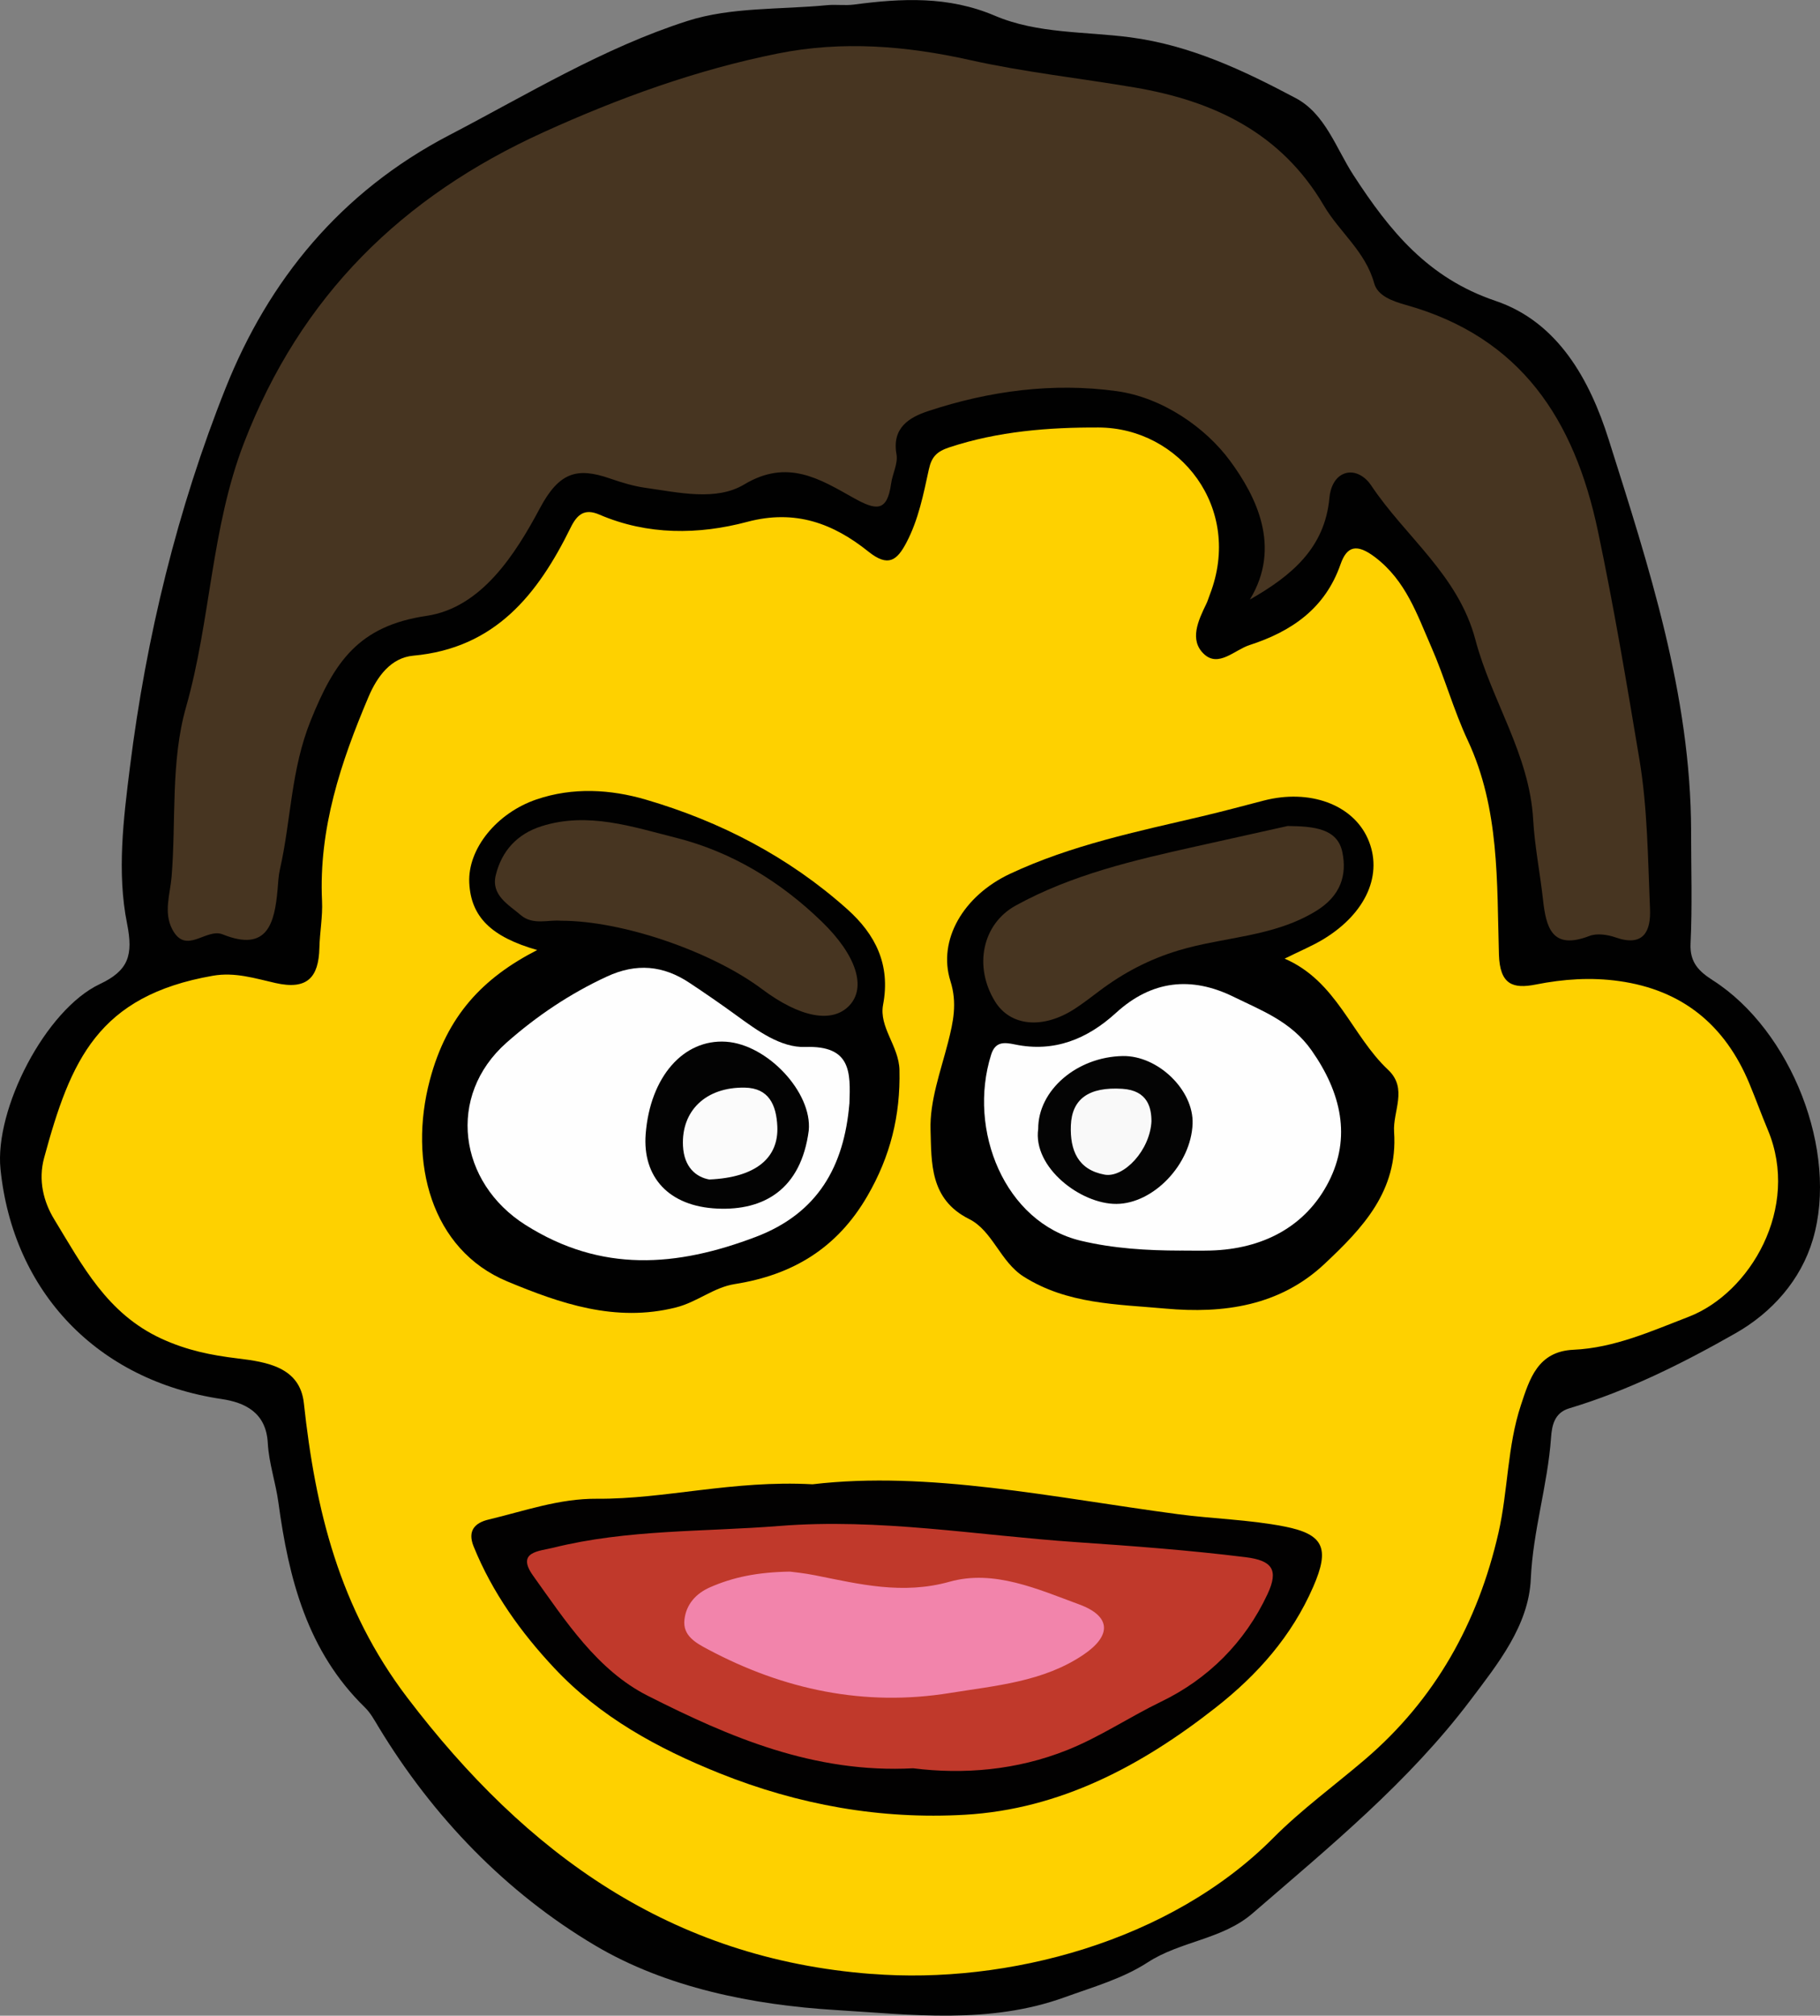 <?xml version="1.0" encoding="UTF-8"?>
<svg id="_Слой_2" data-name="Слой 2" xmlns="http://www.w3.org/2000/svg" viewBox="0 0 551.59 610.85">
  <rect x="0" y="0" width="551.59" height="610.85" fill="#808080" stroke="none"/>
  <defs>
    <style>
      .cls-1 {
        fill: #030303;
      }

      .cls-1, .cls-2, .cls-3, .cls-4, .cls-5, .cls-6, .cls-7, .cls-8, .cls-9, .cls-10, .cls-11 {
        stroke-width: 0px;
      }

      .cls-2 {
        fill: #f284ab;
      }

      .cls-3 {
        fill: #fed100;
      }

      .cls-4 {
        fill: #fbfbfb;
      }

      .cls-5 {
        fill: #010101;
      }

      .cls-6 {
        fill: #040404;
      }

      .cls-7 {
        fill: #fefefe;
      }

      .cls-8 {
        fill: #020101;
      }

      .cls-9 {
        fill: #473521;
      }

      .cls-10 {
        fill: #f9f9f9;
      }

      .cls-11 {
        fill: #c0392b;
      }
    </style>
  </defs>
  <g id="_Слой_1-2" data-name="Слой 1">
    <g>
      <path class="cls-5" d="M512.52,251.69c0,11.41.39,22.84-.16,34.22-.28,5.82,2.58,8.5,6.81,11.21,23.67,15.15,38.14,51.77,30.26,78.49-3.66,12.4-12.49,22.2-23.41,28.41-16.01,9.11-32.62,17.43-50.43,22.77-4.55,1.36-5.25,5.28-5.51,8.84-1.02,14.42-5.49,28.24-6.14,42.86-.63,14.14-10.01,25.76-18.29,36.74-18.72,24.81-42.72,44.44-66.07,64.63-9.15,7.91-21.79,8.36-31.75,14.83-7.61,4.94-16.48,7.43-25.09,10.55-22.96,8.32-46.62,5.28-69.47,3.89-25.05-1.52-51.37-6.78-72.89-19.55-26.94-15.97-49.14-38.91-65.71-66.32-1.22-2.02-2.4-4.2-4.07-5.82-17.5-17.05-23.1-39.04-26.23-62.15-.82-6.03-2.89-11.94-3.21-17.96-.49-9.28-6.92-12.3-14-13.36C29.46,418.37,3.93,391.44.15,354.29c-1.85-18.14,13.63-48.3,30.12-56.08,8.64-4.08,10.17-8.67,8.24-18.3-3.12-15.56-1.08-31.86.88-47.52,4.93-39.39,14.39-78.22,29.01-114.84,12.97-32.48,34.69-59.35,67.72-76.57,23.76-12.39,46.76-26.48,72.26-34.64,13.24-4.24,28.12-3.4,42.27-4.77,2.69-.26,5.46.17,8.13-.18,14.49-1.91,28.62-2.64,42.74,3.38,12.91,5.5,27.3,4.74,41.03,6.54,18.25,2.4,34.38,10.05,50.17,18.44,8.94,4.75,12.22,15.24,17.43,23.26,11,16.95,22.6,31.25,43.09,38.17,18.98,6.41,28.6,23.99,34.28,41.94,12.22,38.63,24.87,77.35,25.01,118.59Z"/>
      <path class="cls-3" d="M264.16,598.2c-60.71-4.61-104.59-36.25-140.69-83.7-20.66-27.15-27.88-56.98-31.38-89.29-1.18-10.92-11.27-12.48-20.05-13.54-8.05-.97-15.39-2.44-23.11-5.99-16.5-7.59-24-22.24-32.51-36.19-3.22-5.27-4.89-11.83-3.05-18.6,8.03-29.59,16.3-49.09,51.12-55.19,6.75-1.18,12.87.82,18.99,2.2,9.66,2.18,13.1-1.7,13.32-10.65.11-4.74,1.03-9.5.8-14.21-1.03-21.95,5.69-42.06,14.08-61.84,2.67-6.29,6.84-11.88,13.58-12.5,24.86-2.26,37.76-18.63,47.68-38.8,1.99-4.05,4.25-5.87,8.69-3.96,14.65,6.31,30.09,6.13,44.83,2.21,14.6-3.89,26.14.52,36.74,9.02,6.02,4.82,8.68,2.63,11.5-2.72,3.68-6.99,5.17-14.68,6.82-22.25.84-3.82,2.44-5.39,6.22-6.64,14.73-4.86,30.07-6.07,45.2-6.01,24.63.09,43.87,24.43,33.73,50.64-.37.95-.64,1.94-1.09,2.85-2.44,5.01-5.18,10.91-.72,15.14,4.43,4.2,9.3-1.22,13.83-2.69,12.69-4.11,22.9-11.03,27.59-24.49,1.93-5.53,4.92-6.37,10.52-2.1,9.32,7.12,12.68,17.35,16.98,27.14,4.07,9.27,6.77,19.17,11.05,28.32,9.7,20.73,8.81,42.97,9.45,64.85.27,9.24,4.27,10.52,11.21,9.14,8.39-1.66,16.71-2.23,25.18-1.04,19.19,2.68,32.11,13.3,39.48,30.98,1.95,4.68,3.67,9.45,5.63,14.12,9.91,23.65-5.39,49.47-24,56.64-11.35,4.37-22.52,9.43-34.91,9.99-10.83.49-13.31,8.87-15.92,16.76-4.16,12.55-3.89,25.97-6.82,38.77-6.21,27.15-19.12,50.42-40.49,68.67-9.28,7.92-19.23,15.17-27.8,23.79-31.17,31.38-80.67,44.41-121.72,41.15Z"/>
      <path class="cls-9" d="M378.81,181.67c9.68-15.89,1.89-31.28-6.01-42.01-7.39-10.04-20.43-19.21-34.4-21.13-19.25-2.65-38.55-.09-57.07,6.04-5.66,1.87-11.09,5.01-9.63,13.12.5,2.77-1.22,5.88-1.63,8.87-1.22,8.77-4.63,8.11-11.49,4.27-10.04-5.62-19.9-11.91-33.03-4.02-8.52,5.12-19.87,2.43-29.95,1.02-3.66-.51-7.27-1.63-10.78-2.84-9.91-3.43-15.35-1.93-21.19,9.02-7.45,13.96-17.73,30.17-34.37,32.63-20.62,3.05-27.92,13.95-35.06,31.62-6.09,15.07-5.96,30.26-9.37,45.22-.45,1.97-.52,4.02-.7,6.05-.91,10.22-3.05,19.1-16.64,13.63-5.06-2.03-11.13,6.43-15.29-1.56-2.69-5.17-.62-10.67-.19-15.95,1.39-17.16-.33-34.86,4.38-51.39,7.5-26.36,7.54-54.07,17.56-80.05,17.16-44.53,47.86-74.64,90.75-94.13,22.94-10.42,46.37-18.91,71.01-23.86,19.52-3.92,38.88-2.36,58.33,1.99,16.42,3.67,33.26,5.48,49.88,8.31,23.97,4.07,44.38,13.76,57.3,35.78,4.71,8.03,12.61,13.89,15.25,23.54,1.05,3.82,5.53,5.43,9.68,6.59,34.75,9.76,51,34.67,58.13,68.5,4.84,22.96,8.71,46.07,12.57,69.16,2.49,14.9,2.57,30.24,3.22,45.41.28,6.63-1.92,11.57-10.44,8.58-2.43-.85-5.65-1.32-7.93-.44-11.4,4.4-13.14-2.61-14.08-11.16-.89-8.04-2.51-16.03-2.96-24.08-1.11-19.8-12.65-36.13-17.51-54.53-5.21-19.7-21.24-31.18-31.64-46.84-1.61-2.42-4.68-4.59-7.85-3.59-3.13.99-4.49,4.46-4.75,7.37-1.36,15.3-11.54,23.71-24.1,30.88Z"/>
      <path class="cls-5" d="M389.31,290.5c15.9,6.88,20.27,23.26,31.38,33.7,6.07,5.71,1.39,12.52,1.82,18.85,1.2,17.94-9.59,29.16-21.05,39.94-13.58,12.78-30.63,15.17-48.27,13.57-14.65-1.33-29.68-1.3-42.92-9.67-7.17-4.54-9.41-13.91-16.58-17.48-11.99-5.98-11.35-17.17-11.67-26.93-.29-8.8,3.05-17.79,5.3-26.57,1.59-6.23,2.84-11.93.73-18.59-3.93-12.44,3.93-25.89,18.07-32.52,18.53-8.69,38.46-12.79,58.22-17.43,6.25-1.47,12.45-3.15,18.67-4.76,13.86-3.59,26.91,1.16,31.52,11.52,4.74,10.63-.37,22.5-13.31,30.41-3.42,2.09-7.18,3.63-11.9,5.98Z"/>
      <path class="cls-8" d="M246.25,449.81c35.14-4.14,72.77,3.99,110.67,9.05,10.71,1.43,21.57,1.64,32.25,3.72,12.01,2.34,13.95,6.57,8.83,18.3-6.52,14.96-16.85,26.62-29.51,36.56-22.47,17.66-47.2,30.86-76.09,32.52-25.46,1.46-50.32-2.95-74.35-12.59-18.83-7.55-36.2-17.1-50.02-31.83-10.11-10.77-18.81-22.89-24.47-36.85-1.99-4.9.46-7.23,4.54-8.2,10.84-2.58,21.34-6.39,32.84-6.3,20.7.15,41.01-5.69,65.31-4.38Z"/>
      <path class="cls-5" d="M162.83,287.91c-13.98-3.99-20.11-10.07-20.61-20.38-.5-10.28,8.31-21.15,20.36-25.26,11.06-3.77,22.48-3.07,33.14.05,22.61,6.62,43.35,17.38,61.06,33.21,8.5,7.6,13.17,16.76,10.86,28.93-1.3,6.88,4.8,12.52,4.96,19.81.31,13.82-2.75,26.16-9.73,38.19-9.17,15.82-22.66,23.92-40.21,26.68-6.36,1-11.37,5.46-17.81,7.08-18.37,4.63-35.14-1.24-51.11-7.89-23.06-9.59-30.04-36.2-23.47-61.01,5.17-19.49,16.01-30.94,32.55-39.42Z"/>
      <path class="cls-7" d="M357.79,378.99c-10.17-.02-20.28-.62-30.23-2.99-23.08-5.52-34.36-33.56-27.18-56.37,1.25-3.97,3.81-3.82,7.18-3.12,11.94,2.5,21.99-1.64,30.67-9.57,10.81-9.87,22.81-11.16,35.62-4.87,8.62,4.23,17.53,7.51,23.68,16.29,8.97,12.79,12.04,26.34,5.15,39.79-7,13.66-20.05,20.37-35.76,20.82-3.05.09-6.1.01-9.14.01Z"/>
      <path class="cls-9" d="M390.28,250.32c8.14.08,15.08.82,16.55,7.93,1.43,6.96-.49,13.25-7.99,17.84-12.94,7.92-27.83,7.76-41.62,11.92-9,2.71-16.79,6.83-24.11,12.35-2.43,1.83-4.84,3.7-7.38,5.35-9.65,6.27-19.51,5.33-24.17-2.23-6.54-10.62-3.84-23.5,6.28-29.06,17.05-9.38,35.79-13.71,54.56-17.9,9.86-2.2,19.71-4.39,27.89-6.21Z"/>
      <path class="cls-11" d="M276.8,535.87c-30.09,1.59-55.75-9.45-80.5-21.98-15.28-7.73-24.87-22.61-34.72-36.36-5.24-7.31,1.84-7.44,6.07-8.49,22.52-5.61,45.64-4.78,68.54-6.6,30.29-2.41,59.92,2.84,89.85,4.89,17.22,1.18,34.38,2.45,51.51,4.58,7.97.99,10.06,3.78,6.61,11.16-6.89,14.76-18.15,25.8-32.24,32.61-9.62,4.65-18.52,10.68-28.44,14.65-15.44,6.18-31.5,7.44-46.69,5.55Z"/>
      <path class="cls-7" d="M257.42,334.49c-1.6,18.89-9.48,33.18-28.37,40.35-23.92,9.08-46.76,10.94-69.78-3.62-20.33-12.85-24.01-39.09-5.76-55.24,9.09-8.04,19.23-14.87,30.44-20.05,8.93-4.13,17.03-3.37,24.97,1.89,4.8,3.18,9.54,6.45,14.2,9.84,6.38,4.64,13.48,9.88,20.93,9.62,13.94-.48,13.73,7.66,13.38,17.21Z"/>
      <path class="cls-9" d="M170.03,279.03c-3.73-.38-8.51,1.45-12.2-1.71-3.72-3.19-9.08-6.04-7.57-12.14,1.79-7.29,6.46-12.46,13.87-14.8,14.04-4.45,27.57.19,40.74,3.5,16.86,4.25,31.69,13.27,44.26,25.49,10.49,10.19,13.47,19.88,8.27,25.37-5.19,5.47-14.95,3.63-26.48-5.01-15.25-11.42-42.4-20.74-60.88-20.7Z"/>
      <path class="cls-6" d="M314.65,342.1c-.05-11.69,11.7-21.81,25.61-22.07,10.68-.2,21.55,10.34,21.18,20.52-.45,12.24-11.8,24.21-23.07,24.29-10.84.08-25.39-11.07-23.72-22.74Z"/>
      <path class="cls-2" d="M239.4,476.27c.93.13,4.3.45,7.6,1.11,13.5,2.7,26.53,5.95,40.82,1.95,13.42-3.76,26.7,2.26,39.27,6.89,9.68,3.57,9.84,9.43,1.31,15.21-12.19,8.26-26.66,9.38-40.53,11.63-25.85,4.18-50.36-.97-73.39-13.27-3.58-1.91-7.6-4.09-7.05-8.94.52-4.62,3.44-7.95,7.83-9.86,6.92-3.01,14.16-4.55,24.14-4.72Z"/>
      <path class="cls-1" d="M245.11,342.61c-2.35,17.83-13.58,24.29-27.7,23.65-14.73-.66-22.75-9.57-21.72-22.66,1.36-17.22,11.41-28.75,24.33-27.91,12.59.82,26.19,15.41,25.09,26.92Z"/>
      <path class="cls-10" d="M348.98,339.72c-.41,8.94-8.44,17.31-14.22,16.25-8.02-1.47-10.51-7.32-10.21-14.92.31-8.01,5.42-11.73,15.59-11.09,7.81.49,8.81,5.91,8.83,9.76Z"/>
      <path class="cls-4" d="M214.95,357.44c-3.97-.72-7.65-3.69-7.96-10.2-.51-10.58,6.87-17.83,18.71-17.64,7.35.12,9.57,5.28,9.88,11.68.47,9.57-6.44,15.56-20.63,16.16Z"/>
    </g>
  </g>
</svg>